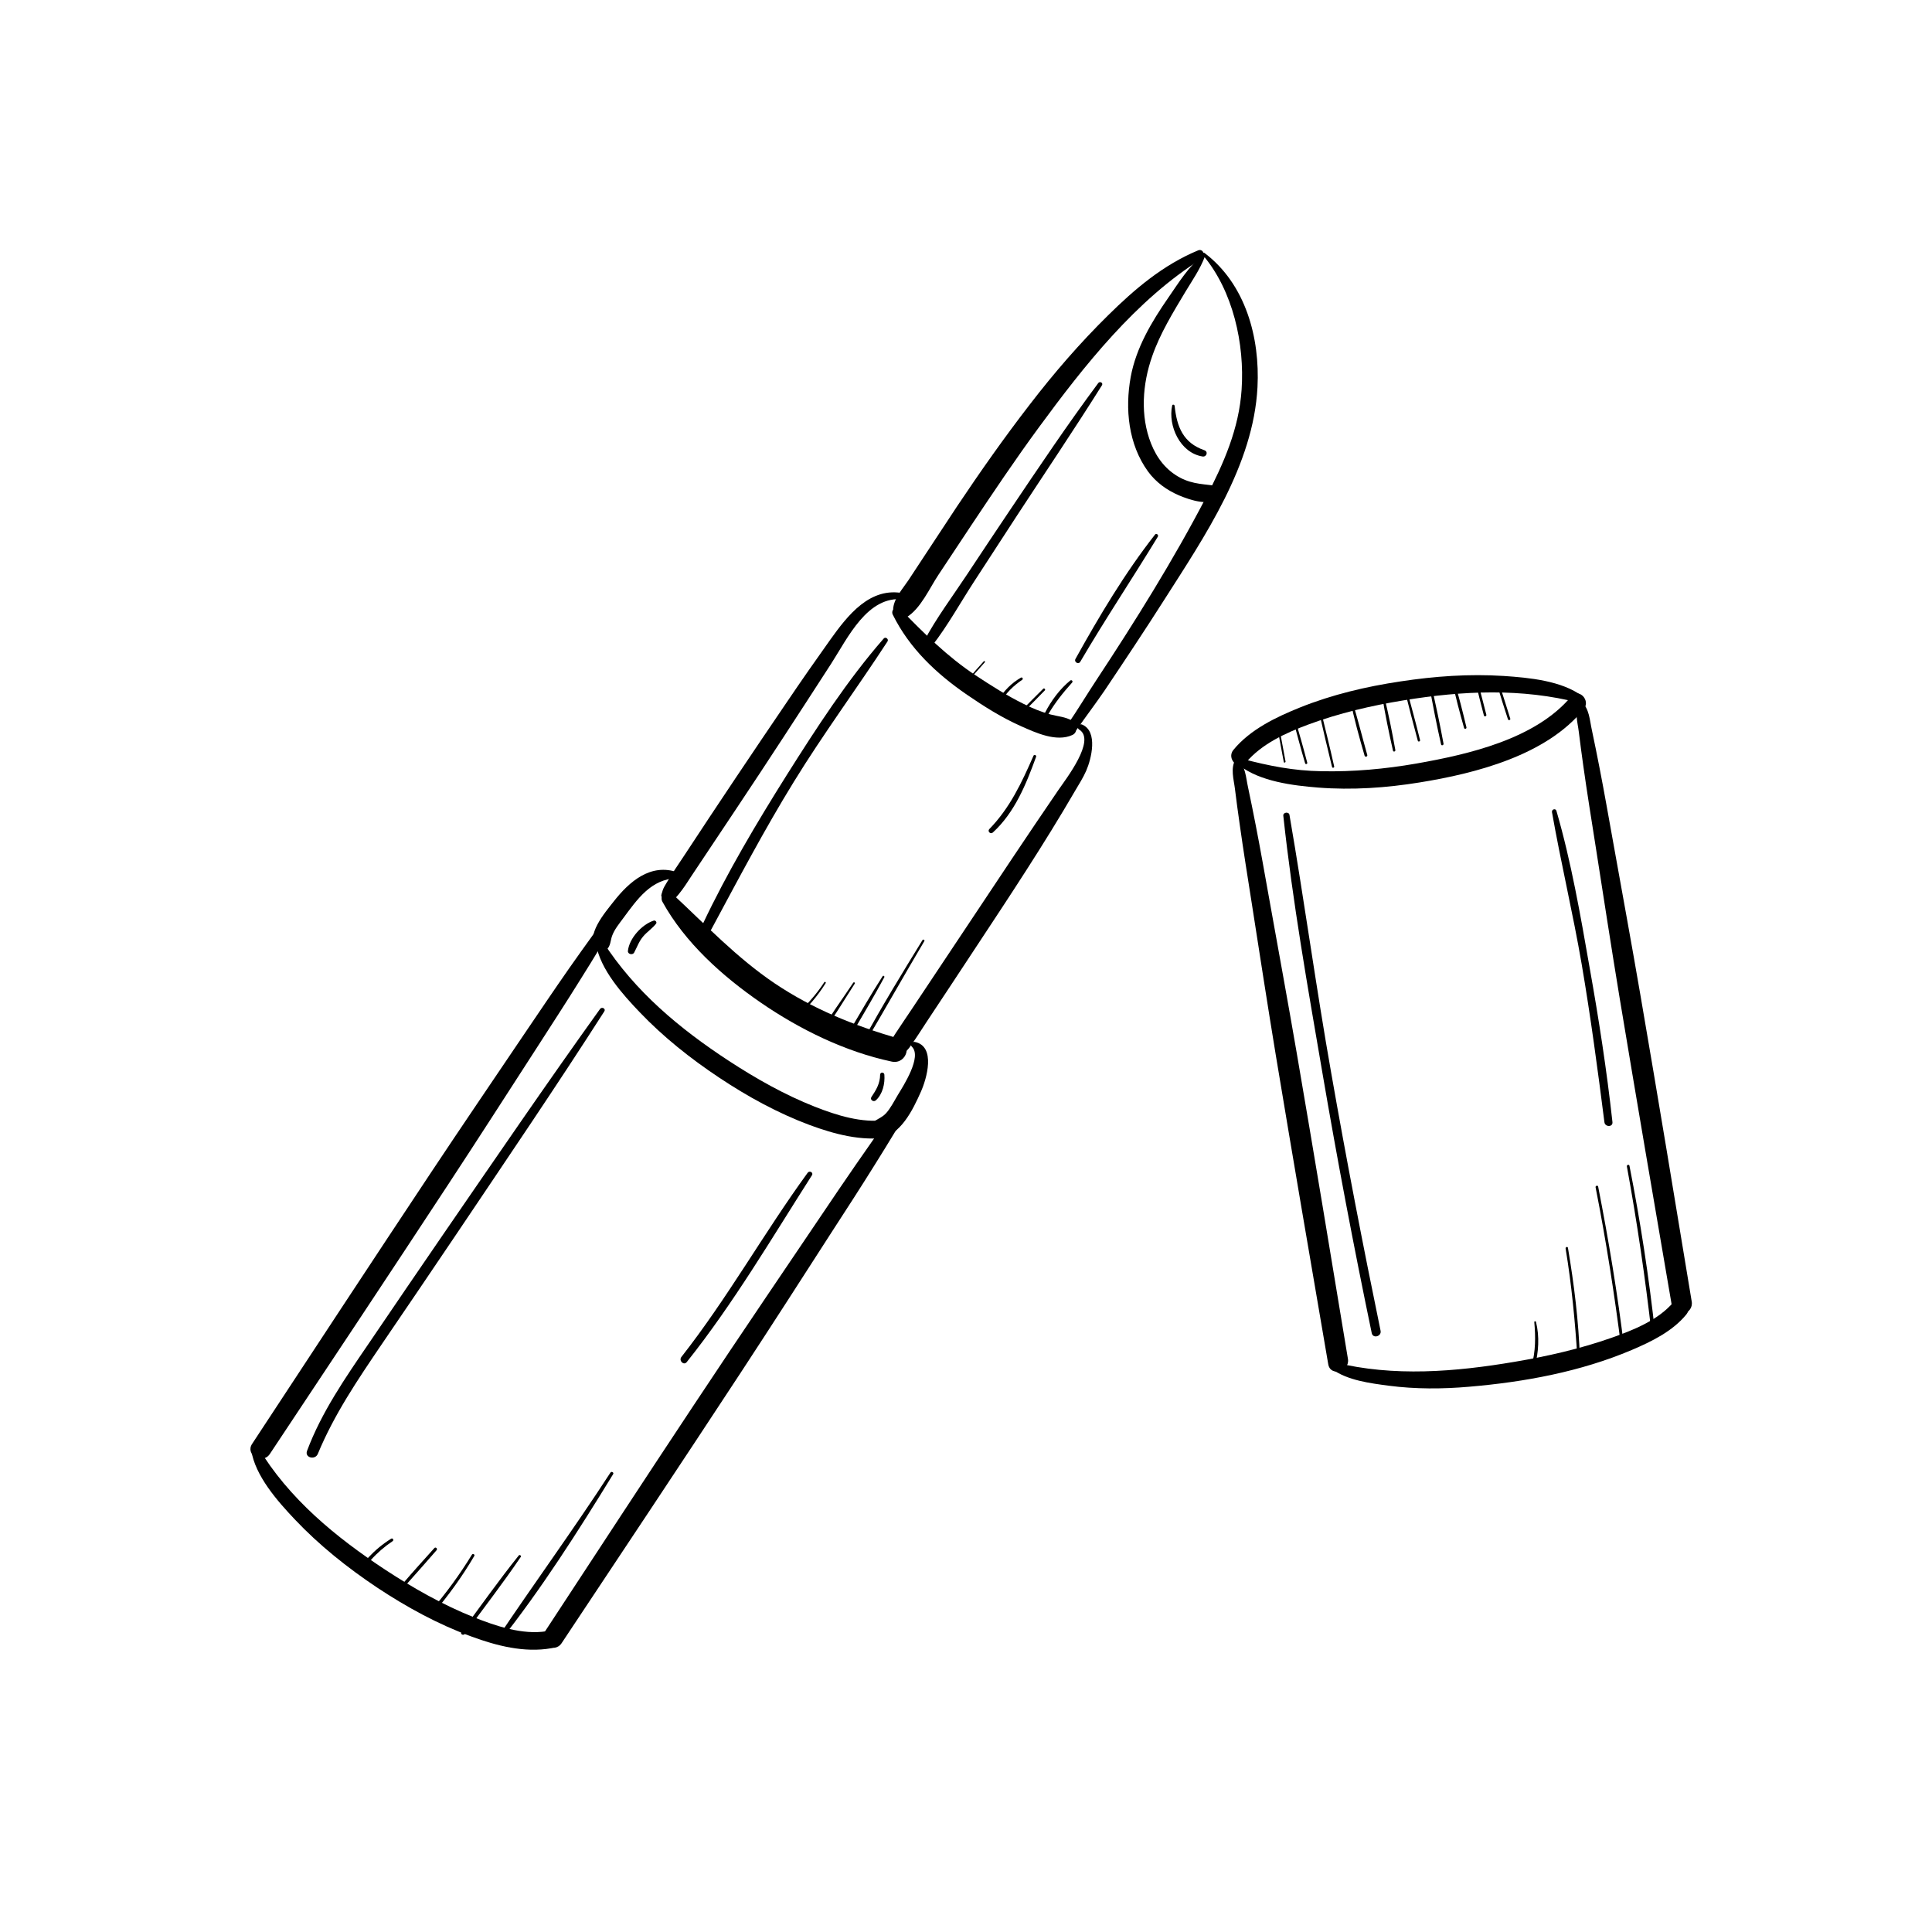 <svg version="1.0" preserveAspectRatio="xMidYMid meet" height="90" viewBox="0 0 67.5 67.5" zoomAndPan="magnify" width="90" xmlns:xlink="http://www.w3.org/1999/xlink" xmlns="http://www.w3.org/2000/svg"><defs><clipPath id="841bed2246"><path clip-rule="nonzero" d="M 16 54 L 19 54 L 19 57.797 L 16 57.797 Z M 16 54"></path></clipPath><clipPath id="6afb5833a2"><path clip-rule="nonzero" d="M 17 51 L 22 51 L 22 57.797 L 17 57.797 Z M 17 51"></path></clipPath><clipPath id="341d305389"><path clip-rule="nonzero" d="M 37 8.66 L 44 8.66 L 44 26 L 37 26 Z M 37 8.66"></path></clipPath><clipPath id="f468c47641"><path clip-rule="nonzero" d="M 39 8.66 L 43 8.66 L 43 18 L 39 18 Z M 39 8.66"></path></clipPath><clipPath id="fcecf60569"><path clip-rule="nonzero" d="M 8.551 50 L 20 50 L 20 57.797 L 8.551 57.797 Z M 8.551 50"></path></clipPath><clipPath id="8dafccc3c9"><path clip-rule="nonzero" d="M 8.551 32 L 22 32 L 22 51 L 8.551 51 Z M 8.551 32"></path></clipPath><clipPath id="9f7906533e"><path clip-rule="nonzero" d="M 18 38 L 32 38 L 32 57.797 L 18 57.797 Z M 18 38"></path></clipPath><clipPath id="c64bc52f3a"><path clip-rule="nonzero" d="M 55 24 L 59.176 24 L 59.176 46 L 55 46 Z M 55 24"></path></clipPath><clipPath id="0c451bbfd1"><path clip-rule="nonzero" d="M 31 8.66 L 43 8.66 L 43 22 L 31 22 Z M 31 8.66"></path></clipPath></defs><path fill-rule="nonzero" fill-opacity="1" d="M 32.23 32.844 C 31.52 34 30.809 35.16 30.16 36.352 C 30.129 36.406 30.211 36.457 30.246 36.402 C 30.934 35.234 31.602 34.051 32.293 32.883 C 32.32 32.844 32.258 32.805 32.23 32.844" fill="#000000"></path><path fill-rule="nonzero" fill-opacity="1" d="M 30.836 34.109 C 30.43 34.738 30.055 35.395 29.672 36.039 C 29.633 36.105 29.738 36.168 29.777 36.098 C 30.152 35.449 30.543 34.805 30.895 34.145 C 30.914 34.105 30.859 34.07 30.836 34.109" fill="#000000"></path><path fill-rule="nonzero" fill-opacity="1" d="M 29.809 34.336 C 29.414 34.93 28.984 35.512 28.625 36.125 C 28.602 36.164 28.66 36.195 28.688 36.16 C 29.109 35.586 29.477 34.965 29.863 34.367 C 29.887 34.332 29.832 34.301 29.809 34.336" fill="#000000"></path><path fill-rule="nonzero" fill-opacity="1" d="M 28.797 34.32 C 28.5 34.773 28.137 35.176 27.719 35.523 C 27.676 35.559 27.738 35.621 27.781 35.586 C 28.203 35.227 28.559 34.812 28.848 34.348 C 28.867 34.316 28.816 34.285 28.797 34.32" fill="#000000"></path><path fill-rule="nonzero" fill-opacity="1" d="M 37.391 23.777 C 37.027 24.074 36.73 24.477 36.516 24.891 C 36.48 24.961 36.586 25.023 36.625 24.953 C 36.863 24.547 37.145 24.195 37.457 23.848 C 37.5 23.801 37.438 23.738 37.391 23.777" fill="#000000"></path><path fill-rule="nonzero" fill-opacity="1" d="M 36.445 24.066 C 36.188 24.324 35.926 24.578 35.676 24.844 C 35.637 24.883 35.695 24.938 35.734 24.902 C 35.996 24.645 36.246 24.383 36.504 24.121 C 36.539 24.086 36.48 24.027 36.445 24.066" fill="#000000"></path><path fill-rule="nonzero" fill-opacity="1" d="M 35.668 23.676 C 35.34 23.863 35.07 24.141 34.871 24.461 C 34.832 24.523 34.93 24.582 34.969 24.52 C 35.156 24.203 35.41 23.957 35.715 23.75 C 35.758 23.719 35.719 23.648 35.668 23.676" fill="#000000"></path><path fill-rule="nonzero" fill-opacity="1" d="M 34.371 23.105 C 34.203 23.293 34.031 23.48 33.871 23.672 C 33.852 23.691 33.879 23.719 33.898 23.703 C 34.074 23.52 34.238 23.328 34.406 23.141 C 34.43 23.117 34.395 23.078 34.371 23.105" fill="#000000"></path><g clip-path="url(#841bed2246)"><path fill-rule="nonzero" fill-opacity="1" d="M 18.125 54.344 C 17.43 55.211 16.785 56.125 16.121 57.02 C 16.07 57.09 16.188 57.156 16.238 57.086 C 16.891 56.191 17.574 55.312 18.195 54.395 C 18.223 54.355 18.156 54.305 18.125 54.344" fill="#000000"></path></g><path fill-rule="nonzero" fill-opacity="1" d="M 16.488 54.316 C 16.059 55.016 15.578 55.676 15.039 56.297 C 14.988 56.355 15.074 56.441 15.125 56.383 C 15.664 55.75 16.148 55.082 16.57 54.363 C 16.602 54.312 16.52 54.266 16.488 54.316" fill="#000000"></path><path fill-rule="nonzero" fill-opacity="1" d="M 15.176 54.086 C 14.812 54.492 14.445 54.895 14.09 55.309 C 14.039 55.363 14.121 55.445 14.168 55.391 C 14.535 54.984 14.895 54.57 15.254 54.16 C 15.297 54.109 15.223 54.035 15.176 54.086" fill="#000000"></path><path fill-rule="nonzero" fill-opacity="1" d="M 13.668 53.758 C 13.371 53.941 13.105 54.164 12.867 54.418 C 12.816 54.477 12.902 54.562 12.957 54.504 C 13.18 54.254 13.438 54.031 13.719 53.844 C 13.77 53.809 13.723 53.727 13.668 53.758" fill="#000000"></path><path fill-rule="nonzero" fill-opacity="1" d="M 53.605 46.191 C 53.652 46.715 53.652 47.207 53.512 47.719 C 53.492 47.789 53.605 47.82 53.625 47.75 C 53.754 47.238 53.793 46.699 53.664 46.184 C 53.656 46.152 53.602 46.156 53.605 46.191" fill="#000000"></path><path fill-rule="nonzero" fill-opacity="1" d="M 54.699 43.621 C 54.91 44.895 55.031 46.176 55.113 47.465 C 55.117 47.52 55.203 47.52 55.199 47.465 C 55.156 46.168 54.996 44.875 54.781 43.598 C 54.773 43.543 54.691 43.566 54.699 43.621" fill="#000000"></path><path fill-rule="nonzero" fill-opacity="1" d="M 55.746 41.48 C 56.113 43.344 56.406 45.219 56.645 47.102 C 56.652 47.168 56.754 47.168 56.746 47.102 C 56.516 45.211 56.203 43.328 55.836 41.457 C 55.824 41.402 55.738 41.426 55.746 41.48" fill="#000000"></path><path fill-rule="nonzero" fill-opacity="1" d="M 56.84 40.754 C 57.195 42.691 57.48 44.637 57.703 46.594 C 57.711 46.672 57.836 46.672 57.828 46.594 C 57.613 44.629 57.312 42.672 56.93 40.73 C 56.918 40.672 56.828 40.695 56.84 40.754" fill="#000000"></path><path fill-rule="nonzero" fill-opacity="1" d="M 44.672 25.652 C 44.734 25.977 44.793 26.297 44.852 26.621 C 44.859 26.66 44.918 26.645 44.914 26.605 C 44.852 26.281 44.793 25.957 44.734 25.637 C 44.727 25.598 44.668 25.613 44.672 25.652" fill="#000000"></path><path fill-rule="nonzero" fill-opacity="1" d="M 45.16 25.082 C 45.305 25.609 45.441 26.141 45.598 26.668 C 45.609 26.715 45.688 26.695 45.672 26.645 C 45.535 26.117 45.383 25.59 45.23 25.062 C 45.219 25.02 45.148 25.035 45.16 25.082" fill="#000000"></path><path fill-rule="nonzero" fill-opacity="1" d="M 46.082 24.863 C 46.23 25.508 46.379 26.152 46.539 26.797 C 46.551 26.844 46.625 26.824 46.613 26.777 C 46.469 26.129 46.309 25.488 46.152 24.844 C 46.141 24.801 46.074 24.82 46.082 24.863" fill="#000000"></path><path fill-rule="nonzero" fill-opacity="1" d="M 47.18 24.469 C 47.309 25.121 47.492 25.766 47.676 26.402 C 47.695 26.461 47.785 26.438 47.77 26.379 C 47.59 25.738 47.43 25.09 47.234 24.457 C 47.223 24.422 47.176 24.438 47.18 24.469" fill="#000000"></path><path fill-rule="nonzero" fill-opacity="1" d="M 48.293 24.336 C 48.395 24.969 48.527 25.602 48.668 26.227 C 48.68 26.281 48.762 26.258 48.75 26.203 C 48.637 25.574 48.512 24.941 48.359 24.32 C 48.348 24.273 48.285 24.293 48.293 24.336" fill="#000000"></path><path fill-rule="nonzero" fill-opacity="1" d="M 49.09 24.164 C 49.234 24.734 49.379 25.309 49.535 25.879 C 49.547 25.93 49.629 25.906 49.613 25.855 C 49.473 25.281 49.316 24.711 49.164 24.141 C 49.152 24.094 49.078 24.113 49.09 24.164" fill="#000000"></path><path fill-rule="nonzero" fill-opacity="1" d="M 49.93 23.941 C 50.062 24.633 50.191 25.32 50.348 26.008 C 50.359 26.062 50.441 26.039 50.434 25.984 C 50.309 25.293 50.156 24.605 50.008 23.922 C 49.996 23.871 49.922 23.891 49.93 23.941" fill="#000000"></path><path fill-rule="nonzero" fill-opacity="1" d="M 50.738 23.809 C 50.855 24.352 51 24.898 51.152 25.434 C 51.168 25.484 51.246 25.465 51.234 25.41 C 51.105 24.867 50.969 24.324 50.805 23.789 C 50.793 23.746 50.727 23.766 50.738 23.809" fill="#000000"></path><path fill-rule="nonzero" fill-opacity="1" d="M 51.578 23.941 C 51.664 24.293 51.75 24.645 51.844 24.996 C 51.859 25.051 51.941 25.027 51.93 24.973 C 51.844 24.621 51.746 24.27 51.656 23.918 C 51.645 23.871 51.566 23.891 51.578 23.941" fill="#000000"></path><path fill-rule="nonzero" fill-opacity="1" d="M 52.297 23.895 C 52.422 24.309 52.547 24.719 52.684 25.129 C 52.699 25.18 52.781 25.16 52.766 25.109 C 52.641 24.695 52.504 24.285 52.375 23.875 C 52.359 23.824 52.281 23.844 52.297 23.895" fill="#000000"></path><path fill-rule="nonzero" fill-opacity="1" d="M 38.371 13.383 C 37.289 14.84 36.277 16.348 35.266 17.852 C 34.77 18.594 34.273 19.332 33.785 20.074 C 33.281 20.836 32.711 21.594 32.285 22.398 C 32.188 22.59 32.441 22.723 32.566 22.562 C 33.109 21.863 33.547 21.066 34.027 20.328 C 34.531 19.555 35.031 18.781 35.535 18.008 C 36.527 16.492 37.539 14.992 38.5 13.461 C 38.551 13.375 38.426 13.309 38.371 13.383" fill="#000000"></path><path fill-rule="nonzero" fill-opacity="1" d="M 30.875 22.309 C 29.602 23.766 28.523 25.438 27.492 27.07 C 26.434 28.754 25.402 30.488 24.551 32.289 C 24.457 32.488 24.75 32.664 24.855 32.465 C 25.789 30.73 26.699 28.996 27.734 27.316 C 28.766 25.637 29.934 24.059 31.008 22.41 C 31.059 22.328 30.938 22.234 30.875 22.309" fill="#000000"></path><path fill-rule="nonzero" fill-opacity="1" d="M 20.965 35.25 C 19.109 37.836 17.316 40.465 15.512 43.086 C 14.629 44.371 13.754 45.656 12.879 46.945 C 12.066 48.137 11.234 49.336 10.727 50.691 C 10.637 50.93 11.012 51.023 11.105 50.793 C 11.672 49.422 12.496 48.207 13.328 46.98 C 14.203 45.695 15.078 44.406 15.949 43.113 C 17.684 40.531 19.434 37.957 21.113 35.336 C 21.176 35.242 21.031 35.164 20.965 35.25" fill="#000000"></path><path fill-rule="nonzero" fill-opacity="1" d="M 36.109 26.402 C 35.699 27.336 35.289 28.223 34.566 28.965 C 34.488 29.043 34.605 29.16 34.688 29.086 C 35.453 28.387 35.855 27.391 36.199 26.441 C 36.219 26.387 36.133 26.348 36.109 26.402" fill="#000000"></path><path fill-rule="nonzero" fill-opacity="1" d="M 40.355 18.676 C 39.301 20.02 38.402 21.531 37.574 23.023 C 37.516 23.133 37.68 23.227 37.742 23.121 C 38.609 21.641 39.562 20.215 40.453 18.75 C 40.488 18.691 40.402 18.617 40.355 18.676" fill="#000000"></path><path fill-rule="nonzero" fill-opacity="1" d="M 22.84 32.164 C 22.422 32.301 21.984 32.785 21.938 33.223 C 21.926 33.34 22.105 33.379 22.156 33.281 C 22.262 33.082 22.328 32.879 22.48 32.707 C 22.613 32.551 22.797 32.434 22.922 32.27 C 22.961 32.219 22.898 32.145 22.84 32.164" fill="#000000"></path><path fill-rule="nonzero" fill-opacity="1" d="M 30.75 37.547 C 30.746 37.859 30.613 38.078 30.445 38.328 C 30.383 38.422 30.52 38.516 30.598 38.445 C 30.84 38.227 30.922 37.859 30.898 37.547 C 30.891 37.453 30.754 37.449 30.75 37.547" fill="#000000"></path><path fill-rule="nonzero" fill-opacity="1" d="M 28.219 40.973 C 26.688 43.078 25.418 45.355 23.809 47.406 C 23.703 47.535 23.887 47.719 23.992 47.59 C 25.625 45.543 26.961 43.262 28.367 41.062 C 28.43 40.965 28.281 40.887 28.219 40.973" fill="#000000"></path><path fill-rule="nonzero" fill-opacity="1" d="M 44.836 28.5 C 45.16 31.508 45.691 34.504 46.203 37.488 C 46.723 40.527 47.297 43.559 47.926 46.578 C 47.969 46.777 48.277 46.691 48.234 46.492 C 47.617 43.504 47.039 40.508 46.512 37.5 C 45.98 34.496 45.57 31.473 45.051 28.469 C 45.031 28.352 44.824 28.375 44.836 28.5" fill="#000000"></path><path fill-rule="nonzero" fill-opacity="1" d="M 54.223 28.375 C 54.535 30.152 54.957 31.914 55.262 33.695 C 55.574 35.523 55.82 37.363 56.055 39.207 C 56.074 39.379 56.352 39.387 56.336 39.207 C 56.137 37.398 55.859 35.602 55.539 33.812 C 55.219 31.984 54.898 30.117 54.379 28.332 C 54.352 28.23 54.207 28.273 54.223 28.375" fill="#000000"></path><g clip-path="url(#6afb5833a2)"><path fill-rule="nonzero" fill-opacity="1" d="M 21.328 51.449 C 20.043 53.43 18.648 55.336 17.336 57.297 C 17.297 57.355 17.395 57.434 17.441 57.375 C 18.902 55.539 20.195 53.504 21.422 51.504 C 21.457 51.445 21.363 51.395 21.328 51.449" fill="#000000"></path></g><path fill-rule="nonzero" fill-opacity="1" d="M 40.953 14.168 C 40.801 14.879 41.23 15.824 42.016 15.949 C 42.16 15.969 42.219 15.777 42.078 15.73 C 41.336 15.473 41.117 14.914 41.039 14.18 C 41.035 14.137 40.965 14.117 40.953 14.168" fill="#000000"></path><g clip-path="url(#341d305389)"><path fill-rule="nonzero" fill-opacity="1" d="M 42.027 8.914 C 43.082 10.16 43.488 12.023 43.379 13.613 C 43.289 14.977 42.754 16.188 42.133 17.383 C 40.992 19.574 39.668 21.691 38.309 23.754 C 37.996 24.227 37.586 24.902 37.32 25.281 C 37.188 25.473 37.504 25.656 37.637 25.465 C 37.871 25.125 38.309 24.543 38.598 24.117 C 39.297 23.074 39.992 22.031 40.668 20.969 C 42.09 18.738 43.793 16.246 43.934 13.527 C 44.023 11.801 43.523 9.93 42.086 8.84 C 42.039 8.801 41.992 8.875 42.027 8.914" fill="#000000"></path></g><g clip-path="url(#f468c47641)"><path fill-rule="nonzero" fill-opacity="1" d="M 42.023 8.918 C 41.531 9.301 41.172 9.891 40.82 10.398 C 40.238 11.238 39.691 12.152 39.504 13.172 C 39.301 14.293 39.422 15.523 40.109 16.473 C 40.387 16.852 40.766 17.125 41.195 17.309 C 41.605 17.48 42.238 17.688 42.637 17.402 C 42.777 17.301 42.793 17.023 42.582 16.988 C 42.102 16.91 41.688 16.93 41.234 16.691 C 40.742 16.43 40.418 16.008 40.215 15.496 C 39.832 14.531 39.914 13.414 40.254 12.449 C 40.527 11.656 40.992 10.902 41.422 10.184 C 41.664 9.785 41.934 9.395 42.098 8.957 C 42.113 8.914 42.055 8.895 42.023 8.918" fill="#000000"></path></g><path fill-rule="nonzero" fill-opacity="1" d="M 31.191 21.473 C 31.77 22.648 32.715 23.539 33.785 24.273 C 34.383 24.684 35.004 25.074 35.672 25.371 C 36.191 25.602 36.91 25.934 37.465 25.68 C 37.672 25.586 37.637 25.285 37.465 25.184 C 37.23 25.043 36.961 25.031 36.699 24.961 C 36.371 24.871 36.059 24.742 35.758 24.59 C 35.18 24.305 34.629 23.953 34.09 23.598 C 33.086 22.934 32.285 22.125 31.445 21.273 C 31.312 21.137 31.113 21.312 31.191 21.473" fill="#000000"></path><path fill-rule="nonzero" fill-opacity="1" d="M 31.59 20.734 C 30.398 20.48 29.613 21.504 29.004 22.355 C 28.5 23.062 28.004 23.773 27.52 24.488 C 26.297 26.285 25.09 28.086 23.898 29.902 C 23.695 30.207 23.488 30.508 23.301 30.824 C 23.246 30.918 23.18 31.016 23.148 31.121 C 23.145 31.148 23.133 31.172 23.129 31.195 C 23.074 31.398 23.109 31.215 23.145 31.156 C 22.977 31.41 23.391 31.648 23.555 31.395 C 23.578 31.359 23.348 31.57 23.484 31.469 C 23.512 31.449 23.543 31.43 23.566 31.406 C 23.617 31.355 23.66 31.305 23.707 31.25 C 23.879 31.043 24.027 30.805 24.176 30.578 C 24.68 29.82 25.188 29.062 25.691 28.305 C 26.824 26.609 27.934 24.898 29.039 23.188 C 29.625 22.277 30.309 20.801 31.562 20.941 C 31.68 20.953 31.703 20.762 31.59 20.734" fill="#000000"></path><path fill-rule="nonzero" fill-opacity="1" d="M 37.707 25.492 C 38.301 25.859 37.242 27.215 36.977 27.602 C 36.445 28.383 35.914 29.164 35.391 29.949 C 34.211 31.719 33.035 33.488 31.855 35.258 C 31.668 35.539 31.477 35.816 31.293 36.098 C 31.23 36.195 31.164 36.289 31.137 36.398 C 31.129 36.422 31.125 36.445 31.117 36.465 C 31.113 36.488 31.094 36.621 31.117 36.625 C 31.113 36.625 31.152 36.398 31.145 36.414 C 30.934 36.727 31.441 37.02 31.648 36.707 C 31.598 36.781 31.414 36.93 31.617 36.754 C 31.633 36.742 31.645 36.734 31.66 36.723 C 31.738 36.656 31.797 36.57 31.855 36.484 C 32.035 36.23 32.199 35.969 32.371 35.707 C 32.945 34.84 33.52 33.973 34.09 33.105 C 35.281 31.301 36.477 29.496 37.562 27.629 C 37.695 27.402 37.844 27.172 37.949 26.93 C 38.129 26.52 38.371 25.555 37.809 25.316 C 37.691 25.266 37.594 25.418 37.707 25.492" fill="#000000"></path><path fill-rule="nonzero" fill-opacity="1" d="M 23.68 30.48 C 22.734 30.145 21.984 30.801 21.438 31.5 C 21.152 31.867 20.418 32.703 20.844 33.168 C 20.938 33.273 21.105 33.258 21.203 33.168 C 21.332 33.051 21.328 32.859 21.383 32.703 C 21.473 32.461 21.625 32.285 21.773 32.082 C 22.254 31.434 22.746 30.703 23.652 30.684 C 23.773 30.684 23.789 30.52 23.68 30.48" fill="#000000"></path><path fill-rule="nonzero" fill-opacity="1" d="M 31.859 36.57 C 32.223 36.918 31.559 37.941 31.367 38.258 C 31.242 38.465 31.117 38.719 30.953 38.898 C 30.812 39.051 30.617 39.105 30.461 39.238 C 30.258 39.406 30.41 39.816 30.688 39.781 C 31.457 39.688 31.895 38.77 32.172 38.148 C 32.371 37.707 32.715 36.551 31.957 36.402 C 31.863 36.383 31.781 36.496 31.859 36.57" fill="#000000"></path><path fill-rule="nonzero" fill-opacity="1" d="M 23.145 31.508 C 23.934 32.938 25.242 34.109 26.582 35.031 C 27.941 35.965 29.531 36.746 31.156 37.09 C 31.684 37.199 31.906 36.434 31.379 36.281 C 29.836 35.828 28.41 35.258 27.07 34.359 C 25.738 33.461 24.664 32.32 23.5 31.238 C 23.312 31.062 23.02 31.281 23.145 31.508" fill="#000000"></path><path fill-rule="nonzero" fill-opacity="1" d="M 20.828 33.004 C 20.98 33.879 21.754 34.742 22.348 35.363 C 23.18 36.234 24.125 36.984 25.129 37.652 C 26.121 38.312 27.168 38.887 28.285 39.305 C 29.152 39.625 30.094 39.879 31.023 39.738 C 31.367 39.688 31.289 39.086 30.941 39.133 C 30.098 39.242 29.238 38.969 28.461 38.664 C 27.414 38.25 26.414 37.684 25.473 37.07 C 23.75 35.945 22.176 34.633 21.066 32.902 C 20.984 32.777 20.805 32.863 20.828 33.004" fill="#000000"></path><path fill-rule="nonzero" fill-opacity="1" d="M 43.305 26.746 C 44.031 27.305 45.168 27.445 46.051 27.516 C 47.242 27.609 48.43 27.527 49.605 27.336 C 51.562 27.02 54.035 26.387 55.336 24.77 C 55.582 24.465 55.152 24.023 54.895 24.332 C 53.652 25.82 51.312 26.355 49.488 26.676 C 48.398 26.867 47.273 26.969 46.168 26.945 C 45.199 26.93 44.332 26.758 43.402 26.512 C 43.25 26.473 43.195 26.664 43.305 26.746" fill="#000000"></path><path fill-rule="nonzero" fill-opacity="1" d="M 55.285 24.324 C 54.566 23.781 53.414 23.676 52.543 23.617 C 51.328 23.539 50.121 23.625 48.918 23.809 C 47.727 23.988 46.547 24.266 45.426 24.715 C 44.582 25.055 43.68 25.484 43.09 26.203 C 42.844 26.508 43.273 26.945 43.531 26.641 C 44.082 25.988 44.918 25.609 45.703 25.316 C 46.777 24.918 47.91 24.652 49.039 24.469 C 51.09 24.133 53.168 24.035 55.188 24.559 C 55.336 24.598 55.398 24.406 55.285 24.324" fill="#000000"></path><g clip-path="url(#fcecf60569)"><path fill-rule="nonzero" fill-opacity="1" d="M 8.777 50.664 C 8.914 51.562 9.691 52.441 10.293 53.078 C 11.152 53.988 12.137 54.773 13.18 55.469 C 14.211 56.152 15.305 56.75 16.469 57.176 C 17.348 57.5 18.316 57.75 19.258 57.586 C 19.652 57.516 19.484 56.93 19.094 56.992 C 18.242 57.125 17.324 56.809 16.547 56.5 C 15.469 56.07 14.438 55.484 13.473 54.852 C 11.73 53.707 10.09 52.359 9.016 50.566 C 8.934 50.434 8.758 50.527 8.777 50.664" fill="#000000"></path></g><g clip-path="url(#8dafccc3c9)"><path fill-rule="nonzero" fill-opacity="1" d="M 21.367 32.027 C 21.055 32.133 20.898 32.414 20.711 32.672 C 20.438 33.047 20.168 33.43 19.898 33.812 C 19.355 34.59 18.824 35.379 18.289 36.168 C 17.219 37.754 16.141 39.336 15.082 40.93 C 12.98 44.094 10.895 47.27 8.809 50.445 C 8.555 50.828 9.172 51.18 9.426 50.801 C 11.512 47.664 13.598 44.523 15.664 41.375 C 16.699 39.801 17.715 38.215 18.738 36.633 C 19.25 35.836 19.77 35.039 20.273 34.23 C 20.52 33.836 20.766 33.441 21.004 33.043 C 21.188 32.738 21.445 32.434 21.414 32.062 C 21.414 32.039 21.395 32.02 21.367 32.027" fill="#000000"></path></g><g clip-path="url(#9f7906533e)"><path fill-rule="nonzero" fill-opacity="1" d="M 31.633 38.535 C 31.137 38.699 30.812 39.395 30.527 39.793 C 30.109 40.387 29.695 40.988 29.285 41.59 C 28.449 42.828 27.613 44.062 26.777 45.301 C 25.07 47.824 23.391 50.367 21.719 52.914 C 20.816 54.293 19.91 55.672 19.004 57.055 C 18.75 57.438 19.367 57.789 19.621 57.41 C 21.719 54.254 23.816 51.102 25.895 47.934 C 26.953 46.32 27.992 44.703 29.035 43.082 C 29.547 42.293 30.059 41.504 30.555 40.707 C 30.797 40.32 31.039 39.93 31.277 39.535 C 31.457 39.234 31.707 38.934 31.68 38.57 C 31.676 38.547 31.656 38.527 31.633 38.535" fill="#000000"></path></g><path fill-rule="nonzero" fill-opacity="1" d="M 46.535 47.832 C 47.078 48.23 47.875 48.328 48.523 48.414 C 49.445 48.535 50.406 48.531 51.336 48.449 C 53.262 48.285 55.215 47.926 57.004 47.168 C 57.695 46.875 58.441 46.512 58.922 45.918 C 59.168 45.613 58.738 45.176 58.48 45.48 C 57.938 46.129 57.051 46.477 56.273 46.75 C 55.188 47.129 54.055 47.387 52.922 47.578 C 50.848 47.93 48.688 48.109 46.633 47.598 C 46.484 47.559 46.422 47.746 46.535 47.832" fill="#000000"></path><path fill-rule="nonzero" fill-opacity="1" d="M 43.172 26.52 C 42.98 26.84 43.105 27.219 43.148 27.574 C 43.195 27.977 43.254 28.379 43.309 28.777 C 43.438 29.699 43.586 30.617 43.73 31.535 C 44.008 33.312 44.281 35.09 44.574 36.867 C 45.172 40.469 45.789 44.066 46.406 47.664 C 46.484 48.113 47.168 47.922 47.094 47.477 C 46.504 43.906 45.914 40.336 45.301 36.766 C 44.996 34.996 44.672 33.23 44.355 31.465 C 44.195 30.582 44.043 29.699 43.871 28.824 C 43.785 28.387 43.699 27.949 43.605 27.512 C 43.527 27.164 43.52 26.754 43.23 26.512 C 43.215 26.496 43.188 26.496 43.172 26.52" fill="#000000"></path><g clip-path="url(#c64bc52f3a)"><path fill-rule="nonzero" fill-opacity="1" d="M 55.184 24.516 C 54.992 24.836 55.117 25.219 55.16 25.57 C 55.207 25.973 55.266 26.375 55.32 26.777 C 55.449 27.695 55.598 28.613 55.742 29.531 C 56.02 31.309 56.293 33.086 56.586 34.863 C 57.184 38.465 57.801 42.062 58.418 45.66 C 58.496 46.113 59.18 45.918 59.105 45.473 C 58.516 41.902 57.926 38.332 57.312 34.762 C 57.008 32.992 56.684 31.227 56.367 29.461 C 56.207 28.578 56.055 27.699 55.883 26.82 C 55.797 26.383 55.711 25.945 55.617 25.508 C 55.539 25.16 55.531 24.75 55.242 24.508 C 55.227 24.492 55.199 24.492 55.184 24.516" fill="#000000"></path></g><g clip-path="url(#0c451bbfd1)"><path fill-rule="nonzero" fill-opacity="1" d="M 41.863 8.746 C 40.637 9.254 39.645 10.098 38.711 11.02 C 37.719 11.996 36.816 13.043 35.969 14.145 C 35.082 15.293 34.25 16.477 33.445 17.68 C 33.062 18.258 32.684 18.832 32.305 19.41 C 32.117 19.695 31.93 19.98 31.742 20.266 C 31.547 20.559 31.266 20.863 31.211 21.215 C 31.168 21.469 31.418 21.723 31.672 21.566 C 32.164 21.27 32.473 20.555 32.785 20.086 C 33.168 19.508 33.547 18.934 33.93 18.359 C 34.699 17.207 35.473 16.051 36.297 14.93 C 37.875 12.781 39.691 10.473 41.988 9.039 C 42.133 8.945 42.039 8.676 41.863 8.746" fill="#000000"></path></g></svg>